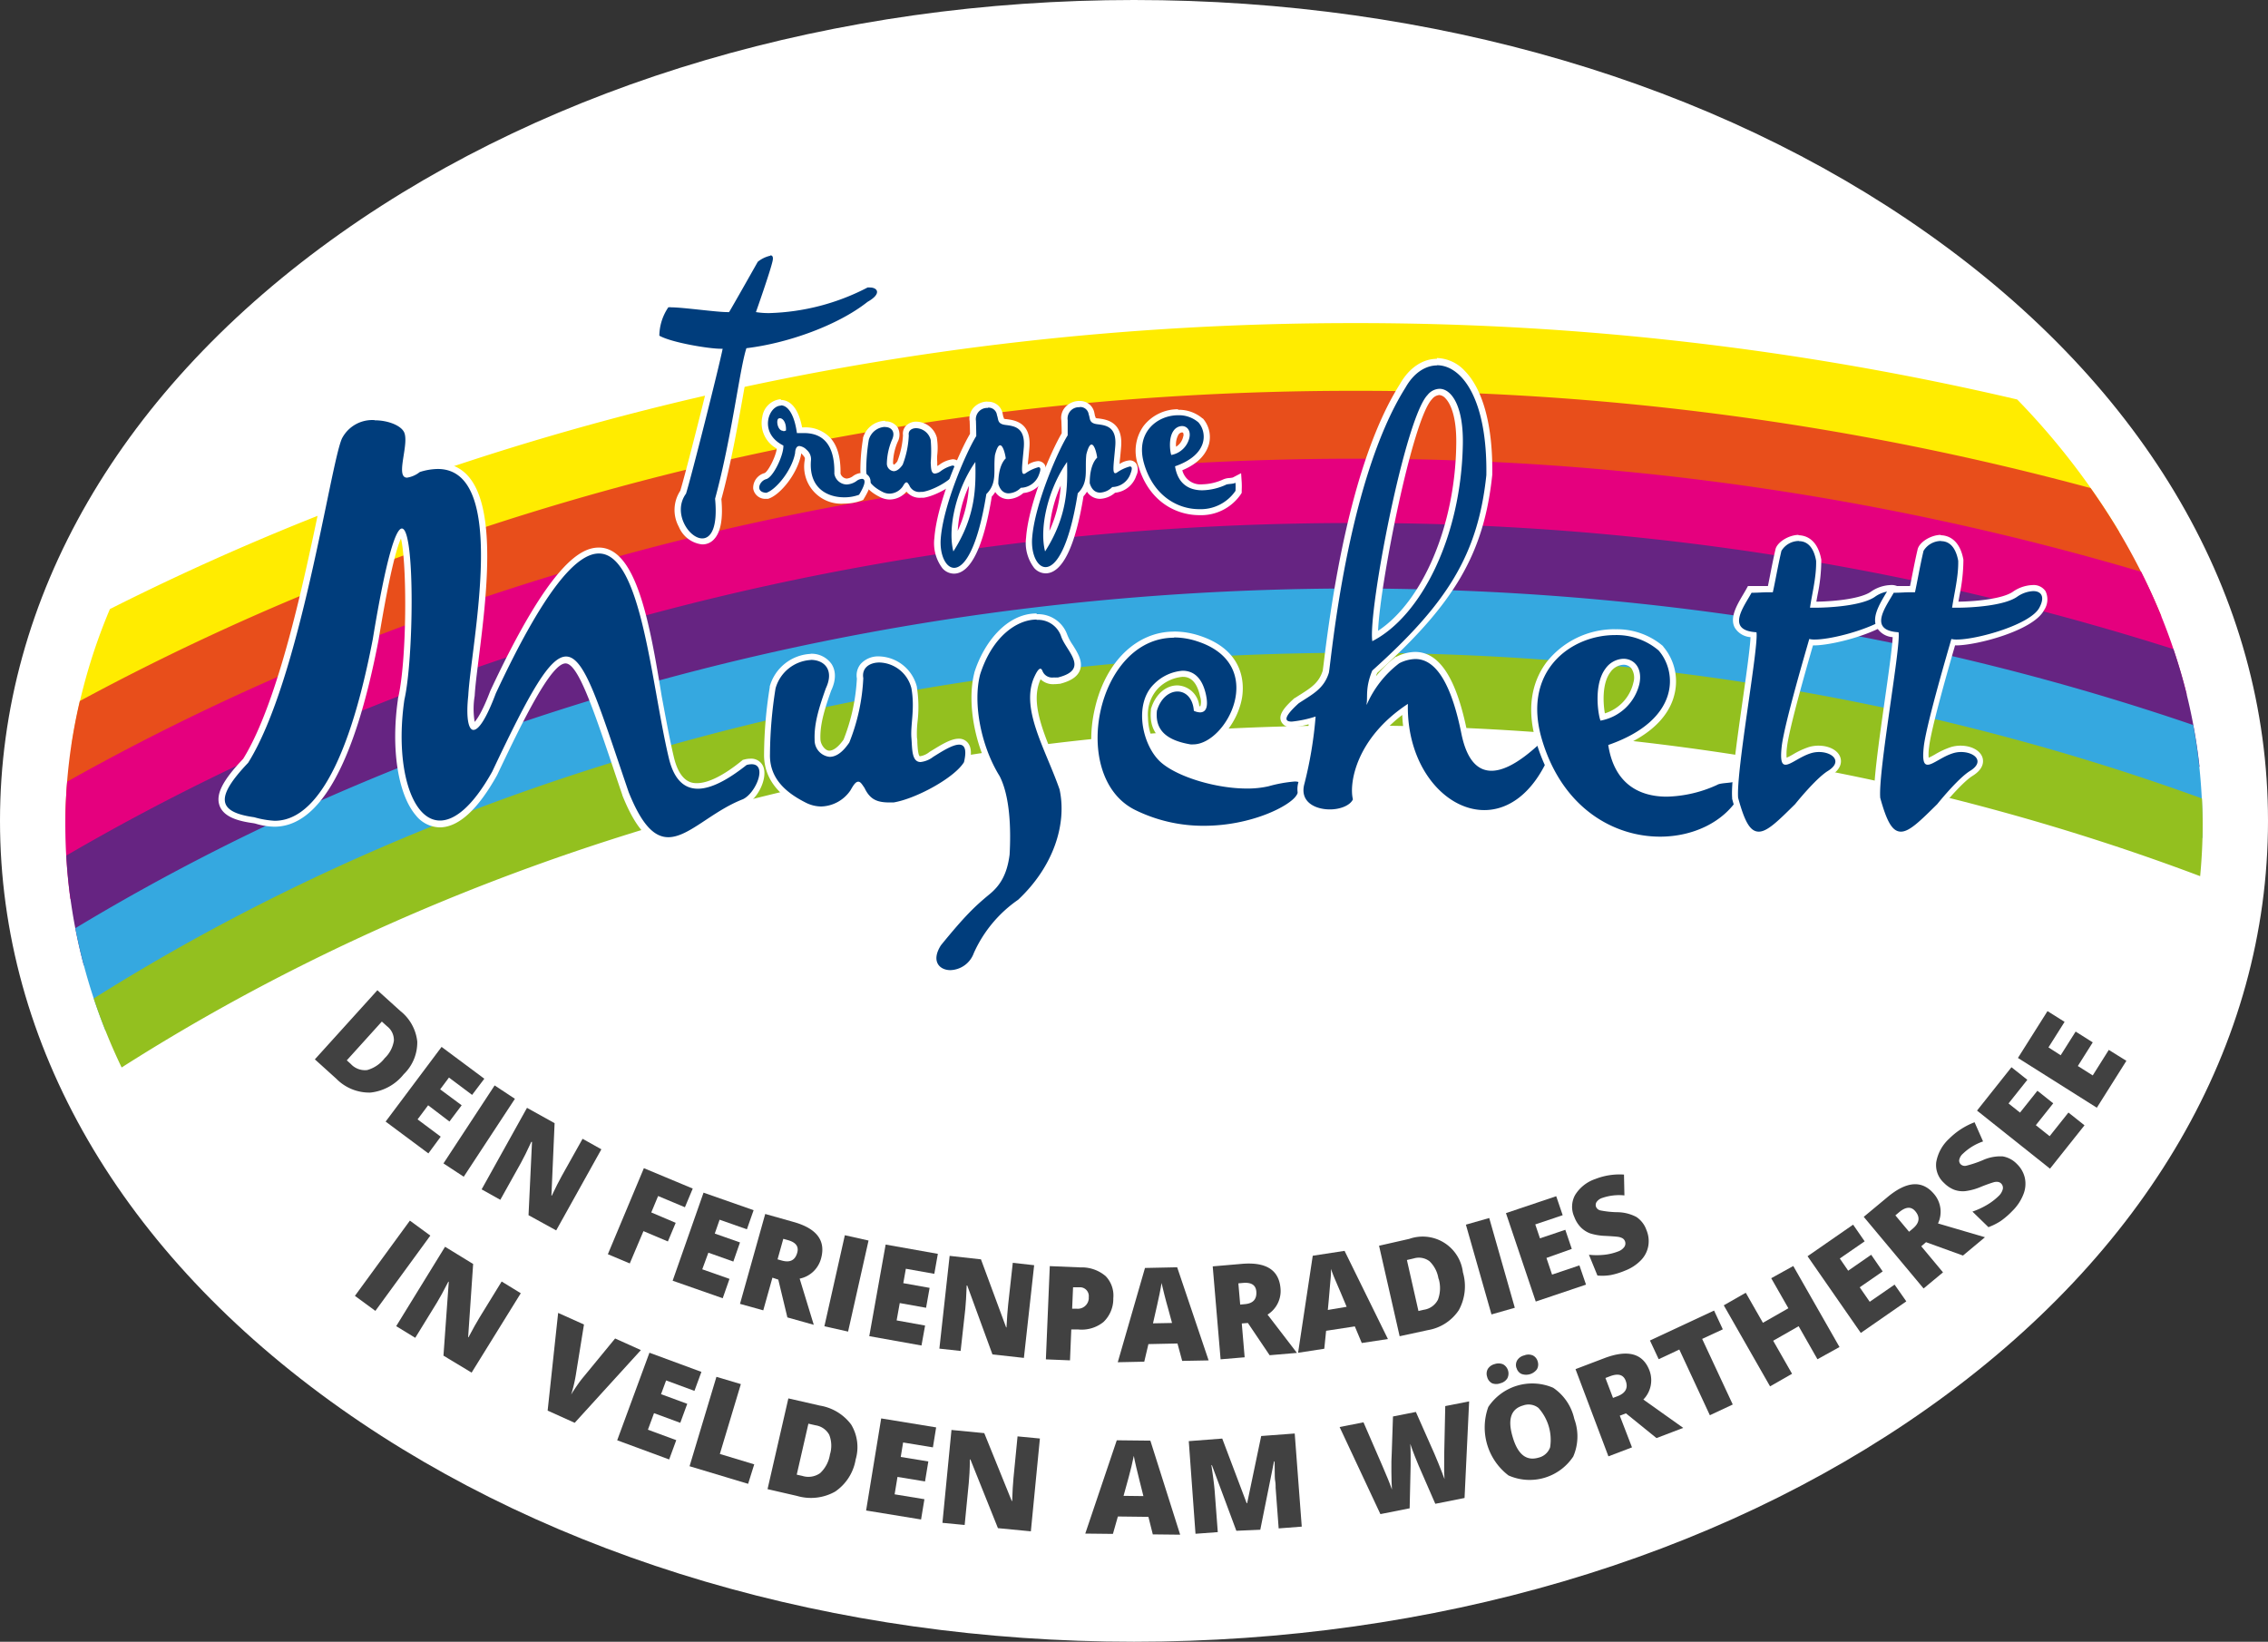 <svg xmlns="http://www.w3.org/2000/svg" viewBox="0 0 371.4 268.85"><rect x="0" y="0" width="371.4" height="268.85" fill="#333333" stroke="none"/><defs><style>.cls-1{fill:#fff;}.cls-2{fill:#ffec00;}.cls-3{fill:#e84e1b;}.cls-4{fill:#e5007e;}.cls-5{fill:#662482;}.cls-6{fill:#35a8e0;}.cls-7{fill:#93c01f;}.cls-8{fill:#003d7c;}.cls-9{fill:#414141;}</style></defs><g id="Ebene_2" data-name="Ebene 2"><g id="Ebene_1-2" data-name="Ebene 1"><g id="Ebene_2-2" data-name="Ebene 2"><g id="Ebene_2-2-2" data-name="Ebene 2-2"><path class="cls-1" d="M185.7,268.85c-48.94,0-95.08-13.57-129.92-38.2C19.81,205.22,0,171,0,134.42S19.81,63.63,55.78,38.2C90.62,13.57,136.76,0,185.7,0s95.08,13.57,129.92,38.2c36,25.43,55.78,59.6,55.78,96.22s-19.81,70.8-55.78,96.23C280.78,255.28,234.64,268.85,185.7,268.85Z"/><path class="cls-2" d="M18,99.74a92.51,92.51,0,0,0-6.3,22.35c61.2-34,133.77-52.38,209.91-52.38A452.77,452.77,0,0,1,347.08,87.16a118.59,118.59,0,0,0-16.75-21.74A473.56,473.56,0,0,0,221.57,52.91C148.48,52.91,78.47,69.24,18,99.74Z"/><path class="cls-3" d="M353.94,100.93a105.37,105.37,0,0,0-11.59-21A460,460,0,0,0,221.57,64C146.2,64,74.21,81.77,13.07,114.8a88.58,88.58,0,0,0-2.37,20.32v.4C69.85,101.1,142.77,80.78,221.57,80.78A437.92,437.92,0,0,1,353.94,100.93Z"/><path class="cls-4" d="M358.1,113.73a96.62,96.62,0,0,0-7.48-20.1,451.74,451.74,0,0,0-129-18.51C145.08,75.12,72.15,93.64,11,128c-.19,2.36-.3,4.74-.3,7.13a89,89,0,0,0,.83,12.09C70,112.55,142.74,92,221.53,92A431,431,0,0,1,358.1,113.73Z"/><path class="cls-5" d="M221.57,85.65c-76.89,0-150.08,19.11-210.71,54.46a89.22,89.22,0,0,0,2.87,18c57.33-34.83,129.51-55.62,207.84-55.62a419.72,419.72,0,0,1,138.62,23.09,90.33,90.33,0,0,0-4.28-19.28A439.88,439.88,0,0,0,221.57,85.65Z"/><path class="cls-6" d="M12.34,152a92.66,92.66,0,0,0,4.94,16.79c55.93-34.72,127-55.55,204.29-55.55,49.73,0,96.88,8.63,139.09,24V135a88.83,88.83,0,0,0-1.51-16.27c-42.82-14.65-89.47-22.36-137.62-22.36C144.89,96.46,72,116,12.34,152Z"/><path class="cls-7" d="M15.35,163.51a96,96,0,0,0,4.57,11.3c54.78-34.93,125.08-56,201.65-56,49.73,0,96.81,8.88,138.72,24.67.26-2.79.41-5.59.41-8.43,0-1.44-.05-2.87-.11-4.29-43-15.62-90.19-23.86-139-23.86C145.61,106.94,73.56,126.87,15.35,163.51Z"/><path class="cls-8" d="M109.4,137.62c-2.68,0-4.83-2.37-7-7.69-.56-1.65-1.08-3.2-1.58-4.66C97.24,114.52,95.05,108,92.66,108s-6,6.53-11.65,18.57c-3.05,5.47-6.16,8.34-9,8.34h0a4.66,4.66,0,0,1-3.54-1.79c-2.85-3.28-3.94-10.57-2.78-18.56,1.54-6.58,1.59-25.94.1-27.51-.44.36-1.8,2.76-4.25,17.65-3.85,20-9.43,30.18-16.57,30.18a10.29,10.29,0,0,1-2.75-.43,5.24,5.24,0,0,0-.66-.15c-3-.42-4.64-1.24-5.11-2.58-.56-1.62.58-3.75,3.81-7.14,5.9-9.47,10-29,12.69-42,1.18-5.62,2-9.68,2.64-11,1-2.07,3.07-3.26,5.8-3.26,2.17,0,4.26.81,5.08,2,.66.95.39,2.7.12,4.39-.17,1.1-.41,2.62-.1,3,0,0,.05.06.17.06a3.88,3.88,0,0,0,1.81-.84l.06,0,.07,0a10.24,10.24,0,0,1,3.08-.52,5.89,5.89,0,0,1,4.6,2c4.6,5.22,2.8,19.61,1.6,29.14-.33,2.64-.62,4.93-.7,6.5-.34,3.1-.06,4.64.29,5h0c.2,0,1.27-.44,3.23-5.6,7.41-15.85,12.91-23.22,17.34-23.22,5.71,0,7.88,12.11,10,23.83.65,3.66,1.27,7.13,2,10.07.74,3.1,2.13,4.61,4.25,4.61,2,0,4.46-1.24,7.65-3.78l.08-.07.11,0a4.07,4.07,0,0,1,.93-.13,1.62,1.62,0,0,1,1.72,1.3c.38,1.69-1.18,4.56-2.93,5.39a31.6,31.6,0,0,0-6,3.37c-2.35,1.55-4.37,2.89-6.39,2.89Z"/><path class="cls-1" d="M61.39,68.83c2,0,4,.74,4.67,1.75,1.2,1.71-1.48,7.64.6,7.64a4.41,4.41,0,0,0,2.08-.92,10,10,0,0,1,2.94-.5c11.73,0,5.46,28.61,5,37.13-.38,3.49,0,5.6.85,5.6s2.09-1.8,3.67-6c7.85-16.81,13.14-22.89,16.87-22.89,7,0,8.56,21.41,11.46,33.52.89,3.73,2.69,5,4.74,5,2.71,0,5.87-2.22,8-3.89a3.31,3.31,0,0,1,.81-.12c2.64,0,.71,4.72-1.42,5.73-5.15,2-8.86,6.22-12.22,6.22-2.21,0-4.27-1.84-6.49-7.38-4.87-14.26-7.15-22.21-10.25-22.21-2.69,0-6,5.94-12.1,18.86-3.18,5.68-6.13,8-8.55,8-4.71,0-7.4-8.92-5.83-19.78C67.74,108,68,86.55,65.81,86.55c-1,0-2.57,4.77-4.76,18.1-5,26-11.87,29.76-16.08,29.76a15,15,0,0,1-3.34-.58c-6.13-.85-6.35-3.29-1-8.91C49.21,111.24,54.09,76,56,71.8a5.58,5.58,0,0,1,5.35-3m0-1c-2.93,0-5.21,1.29-6.25,3.55-.64,1.38-1.45,5.25-2.68,11.12-2.53,12.12-6.76,32.38-12.6,41.8-3.35,3.52-4.51,5.8-3.88,7.62.69,2,3.31,2.6,5.52,2.91a3.9,3.9,0,0,1,.59.14,11.26,11.26,0,0,0,2.88.44c7.42,0,13.16-10.28,17.06-30.57,1.83-11.15,3-15.17,3.67-16.63,1,4.05,1,20-.49,26.22v.09c-1.18,8.13,0,15.57,2.9,19a5.16,5.16,0,0,0,3.92,2c3.08,0,6.25-2.88,9.42-8.57l0,0v0c4.38-9.25,8.85-18.28,11.2-18.28,2,0,4.42,7.09,7.73,16.9q.73,2.19,1.57,4.64v.05c2.22,5.53,4.51,8,7.42,8,2.17,0,4.25-1.38,6.67-3a31.24,31.24,0,0,1,5.91-3.3l0,0h0c2-.93,3.63-4,3.2-6a2.12,2.12,0,0,0-2.21-1.69,4.22,4.22,0,0,0-1.06.15l-.21.05-.16.14c-3,2.44-5.52,3.67-7.34,3.67-.68,0-2.75,0-3.77-4.22-.7-2.94-1.32-6.39-2-10C106.4,102,104.2,89.67,98.07,89.67c-2.92,0-7.95,2.43-17.78,23.47v0l0,0c-1.27,3.34-2.14,4.61-2.56,5.08a13,13,0,0,1,0-4.25V114c.08-1.55.37-3.82.7-6.46,1.2-9.62,3-24.14-1.73-29.53a6.32,6.32,0,0,0-5-2.19,10.91,10.91,0,0,0-3.23.54l-.14,0-.12.08a5.62,5.62,0,0,1-1.34.72,12.51,12.51,0,0,1,.24-2.43c.29-1.87.57-3.64-.22-4.75-.91-1.3-3.12-2.17-5.48-2.17Z"/><path class="cls-8" d="M134.48,132.54a6,6,0,0,1-2.77-.69c-2.68-1.35-6.24-3.7-6.13-8.44a70.68,70.68,0,0,1,.92-10.79,6.85,6.85,0,0,1,6.26-5.06,3.47,3.47,0,0,1,3.05,1.46c.45.71.79,2-.12,3.9-1.16,3.27-1.88,5.81-1.79,8.2,0,1.11.8,2.32,1.95,2.32.88,0,1.87-.74,2.79-2.08a32,32,0,0,0,2.23-10.27,2.48,2.48,0,0,1,.51-2A3.38,3.38,0,0,1,144,108a6.07,6.07,0,0,1,5.72,4.59,19.68,19.68,0,0,1,.1,5.54,16.71,16.71,0,0,0-.08,2.7c0,.24,0,.5.05.76.09,1.59.21,2.71.95,2.71a3.55,3.55,0,0,0,1.79-.77l.53-.33c1.28-.79,2.86-1.77,4-1.77a1.35,1.35,0,0,1,1.14.51c.45.56.49,1.51.14,3V125l0,.06c-1.71,2.81-8.25,6.29-11.9,6.84l-.7,0c-2.09,0-3.51-.44-4.59-2.68L141,129a2,2,0,0,0-.43-.54,3.33,3.33,0,0,0-.83,1.14A6.51,6.51,0,0,1,134.48,132.54Z"/><path class="cls-1" d="M132.76,108.06c2.24,0,3.89,1.66,2.48,4.65-1.29,3.6-1.93,6-1.84,8.43a2.74,2.74,0,0,0,2.45,2.8c1,0,2.08-.64,3.23-2.35a32.34,32.34,0,0,0,2.29-10.53c-.29-1.66,1-2.57,2.64-2.57a5.56,5.56,0,0,1,5.24,4.22c.6,3.39-.18,6,0,8.15.14,1.65,0,3.93,1.5,3.93a4.12,4.12,0,0,0,2.07-.85c1.25-.77,3.11-2,4.24-2,.86,0,1.31.71.8,2.87-1.56,2.57-7.88,6-11.54,6.6l-.63,0c-2.07,0-3.22-.48-4.13-2.4-.36-.5-.62-1-1-1s-.7.36-1.28,1.4a6,6,0,0,1-4.79,2.66,5.67,5.67,0,0,1-2.54-.63c-2.93-1.48-6-3.77-5.86-8a70.48,70.48,0,0,1,.91-10.71,6.37,6.37,0,0,1,5.77-4.65m0-1h0a7.33,7.33,0,0,0-6.72,5.33l0,.07v.08a71.44,71.44,0,0,0-.93,10.86c-.12,5.6,4.79,8.08,6.41,8.9a6.57,6.57,0,0,0,3,.74,7,7,0,0,0,5.6-3.08l0-.05,0,0c.15-.28.28-.47.37-.61l0,0,.15.22c1.17,2.39,2.85,2.89,5,2.89l.66,0h.12c3.82-.57,10.45-4.1,12.24-7.07l.08-.13,0-.16c.39-1.63.31-2.71-.24-3.4a1.85,1.85,0,0,0-1.53-.7c-1.27,0-2.85,1-4.25,1.85l-.51.31a3.22,3.22,0,0,1-1.55.71h-.06c-.28-.2-.36-1.63-.39-2.24,0-.26,0-.53-.06-.77a17.22,17.22,0,0,1,.09-2.62,20.32,20.32,0,0,0-.1-5.63v-.09a6.57,6.57,0,0,0-6.2-5,3.86,3.86,0,0,0-3,1.23,2.94,2.94,0,0,0-.63,2.4,31.6,31.6,0,0,1-2.18,10c-.8,1.15-1.65,1.81-2.34,1.81s-1.41-1-1.45-1.84c-.09-2.31.58-4.69,1.76-8,1-2.12.59-3.52.07-4.34a4,4,0,0,0-3.47-1.69Z"/><path class="cls-8" d="M155.65,159.42a2.76,2.76,0,0,1-2.51-1.3c-.29-.55-.62-1.73.54-3.55,3.84-4.72,5.54-6.39,7.92-8.36,1.91-1.52,2.85-3.33,3.24-6.27.19-3.18.23-9.08-1.59-12.59-3.1-5-4.46-12.13-3.22-17,2-6.49,6.34-9.38,9.72-9.38a4.5,4.5,0,0,1,4.48,3,8.68,8.68,0,0,0,1,1.86c.77,1.23,1.57,2.5,1.1,3.69-.35.86-1.3,1.47-2.92,1.88a6.12,6.12,0,0,1-.86.07,2.18,2.18,0,0,1-2.23-1.26,6.43,6.43,0,0,0-.6,1.21c-1.41,3.71.46,8.22,2.43,13,.64,1.54,1.29,3.12,1.85,4.71,1.36,6.23-1.3,13.34-6.91,18.6a21.08,21.08,0,0,0-7.15,8.57A4.66,4.66,0,0,1,155.65,159.42Z"/><path class="cls-1" d="M169.75,101.51a4,4,0,0,1,4,2.65c.74,2.38,4.83,5.44-.49,6.78a6.56,6.56,0,0,1-.73,0,1.7,1.7,0,0,1-1.83-1.09c-.1-.24-.21-.34-.33-.34-.35,0-.77.81-1.14,1.68-2,5.16,2,11.54,4.28,18.08,1.24,5.69-1,12.65-6.78,18.07a21.1,21.1,0,0,0-7.26,8.73,4.22,4.22,0,0,1-3.83,2.8c-1.83,0-3.21-1.49-1.55-4.08,3.86-4.74,5.5-6.32,7.82-8.24,1.84-1.47,3-3.3,3.42-6.6.24-4.15.07-9.57-1.65-12.88-3-4.83-4.4-11.85-3.18-16.61,2-6.27,6.06-9,9.24-9m0-1h0c-4.94,0-8.68,4.87-10.19,9.7v.05c-1.26,4.94.11,12.23,3.28,17.35,1.74,3.39,1.7,9.14,1.52,12.3-.38,2.77-1.26,4.49-3,5.9a51.73,51.73,0,0,0-8,8.4l0,0,0,.05c-1.3,2-.91,3.42-.55,4.06a3.22,3.22,0,0,0,2.94,1.56,5.2,5.2,0,0,0,4.76-3.43,20,20,0,0,1,6.94-8.3l0,0,0,0c5.73-5.39,8.44-12.68,7.07-19l0-.06,0,0c-.56-1.61-1.22-3.2-1.86-4.74-1.93-4.68-3.76-9.11-2.42-12.65a3.31,3.31,0,0,1,.18-.41,2.91,2.91,0,0,0,2.18.8,6.92,6.92,0,0,0,.86-.06h.12c1.79-.45,2.85-1.17,3.26-2.18.57-1.43-.34-2.87-1.14-4.15a8.33,8.33,0,0,1-.92-1.71,5.07,5.07,0,0,0-5-3.36Z"/><path class="cls-8" d="M197.21,135.69A25.49,25.49,0,0,1,185.67,133c-6.09-3.05-7.31-10.78-5.82-17.1,1.31-5.56,5.36-12,12.44-12a12.71,12.71,0,0,1,3.91.65c7,2.27,7,7.45,6.64,9.56-.68,4.34-4.24,8.3-7.45,8.3a2.92,2.92,0,0,1-.51,0c-4.32-.72-6.25-2.69-5.92-6,.63-2.23,2.14-3.61,3.86-3.61,1.39,0,2.87,1,3.15,3.32a1.87,1.87,0,0,0,.56.1A.52.52,0,0,0,197,116c.12-.14.36-.63.06-2-.51-2.38-1.64-3.59-3.36-3.59a6.91,6.91,0,0,0-4.33,2,6.72,6.72,0,0,0-1.81,5.16,10,10,0,0,0,3,7c2.65,2.26,8.81,4.1,13.72,4.1a14.65,14.65,0,0,0,3.42-.36,21.59,21.59,0,0,1,4.41-.79c.26,0,1,0,1.36.57s0,1.38-.64,2.44C211.49,132.6,204.79,135.69,197.21,135.69Z"/><path class="cls-1" d="M192.29,104.39a12.14,12.14,0,0,1,3.76.63c11.72,3.8,4.84,16.88-.66,16.88a3.15,3.15,0,0,1-.44,0c-4.76-.8-5.74-3-5.5-5.5.62-2.1,2.05-3.16,3.37-3.16s2.53,1.06,2.68,3.16a2.61,2.61,0,0,0,1,.26c.73,0,1.48-.49,1-2.82-.63-3-2.16-4-3.84-4A7.35,7.35,0,0,0,189,112c-3.46,3.32-1.93,10.25,1.19,12.91,2.75,2.35,8.95,4.22,14,4.22a15.64,15.64,0,0,0,3.54-.37,22.33,22.33,0,0,1,4.29-.78c1.3,0,1.24.68.29,2.25-1.06,1.76-7.42,5-15.14,5a25.17,25.17,0,0,1-11.32-2.61c-10.88-5.44-6.3-28.19,6.4-28.19m0-1c-6.07,0-11.14,4.87-12.92,12.42-2.14,9,1.51,15.38,6.07,17.67a26.07,26.07,0,0,0,11.77,2.71c7.75,0,14.65-3.23,16-5.46.6-1,1.15-2,.65-2.94a1.89,1.89,0,0,0-1.8-.83,22.37,22.37,0,0,0-4.52.8,14.24,14.24,0,0,1-3.31.35c-4.81,0-10.82-1.79-13.39-4a9.63,9.63,0,0,1-2.81-6.64,6.25,6.25,0,0,1,1.66-4.79,6.41,6.41,0,0,1,4-1.88c.54,0,2.19,0,2.87,3.2a2.71,2.71,0,0,1,.05,1.61h-.18a3.73,3.73,0,0,0-3.59-3.41c-1.94,0-3.64,1.53-4.33,3.88l0,.09v.1c-.36,3.65,1.71,5.81,6.33,6.57a4.28,4.28,0,0,0,.6.05c3.44,0,7.23-4.16,8-8.72.35-2.24.38-7.72-7-10.12a13.43,13.43,0,0,0-4.07-.67Z"/><path class="cls-8" d="M243.07,133.16a11.26,11.26,0,0,1-7.95-3.65A19.47,19.47,0,0,1,230,116.22c-7.42,5.27-8.65,12-8,14.57l0,.16-.06.15c-.58,1.35-2.54,2-4.23,2a5.19,5.19,0,0,1-4.16-1.68,3.5,3.5,0,0,1-.49-3.16,53.89,53.89,0,0,0,1.6-9c0-.4.08-.78.13-1.16a14.82,14.82,0,0,1-3.33.65c-.7,0-1.14-.22-1.3-.64-.27-.7.34-1.64,2.1-3.23l1-.63c1.78-1.13,3.19-2,3.84-4.18,0-.15.11-.81.22-1.73,2.56-20.93,6.72-36.11,12.39-45.1,1.37-2.44,3.42-3.85,5.61-3.85a5.92,5.92,0,0,1,4.22,1.94c2.93,3,4.48,8.85,4.37,16.56-1.34,12.74-6.07,20.88-18.76,32.25a9.44,9.44,0,0,0-.74,3.05,19.25,19.25,0,0,1,4.4-4.92l0,0,0,0a6.42,6.42,0,0,1,2.86-.75c3.69,0,6.32,4.1,8,12.56.76,3.81,2.26,5.74,4.45,5.74h0c2.71,0,5.9-2.82,7.27-4,.7-.62.84-.75,1.1-.75h.23l.16.18.15.17v.13c.1.29.42,1.22.91,2.5l.07.2-.08.19c-2.56,5.72-6.45,8.87-11,8.87Zm-7.34-69a2.11,2.11,0,0,0-1.57.85c-3.46,3.55-9.17,32.48-9,39.17,7.84-4.54,13.64-17.57,13.89-31.44.07-3.71-.63-6.59-1.92-7.9A2,2,0,0,0,235.73,64.19Z"/><path class="cls-1" d="M235.31,59.81c4,0,8.27,5.38,8.09,18-1.37,13.1-6.5,21.07-18.68,32-1.15,2.79-.74,4.21-.92,5.4a.74.74,0,0,0,0,.22,17.11,17.11,0,0,1,5.33-6.81,6.09,6.09,0,0,1,2.64-.7c2.58,0,5.55,2.35,7.53,12.16.93,4.65,2.85,6.14,4.94,6.14,3.74,0,8.05-4.77,8.37-4.77,0,0,0,0,0,0s.34,1,.95,2.63c-2.69,6-6.63,8.58-10.49,8.58-6.49,0-12.75-7.21-12.52-17.39-8.55,5.62-9.65,13.07-9,15.63-.45,1-2.08,1.65-3.77,1.65-2.43,0-5-1.25-4.17-4.21a65.72,65.72,0,0,0,1.83-11,18.88,18.88,0,0,1-3.91.83c-1.16,0-1.46-.65,1.14-3,2.2-1.46,4.12-2.33,4.94-5,.37-1.78,2.9-31.38,12.55-46.7,1.32-2.35,3.23-3.63,5.19-3.63M224.72,105c8-4.09,14.56-17.1,14.83-32.24.12-6.31-1.88-9.09-3.82-9.09a2.59,2.59,0,0,0-1.95,1c-3.75,3.84-9.77,35.5-9.06,40.3m10.59-46.21c-2.37,0-4.58,1.51-6.06,4.13-5.68,9-9.87,24.27-12.43,45.27-.1.81-.18,1.47-.22,1.69-.61,1.94-1.87,2.75-3.61,3.86-.3.19-.61.38-.92.59l-.06,0,0,0c-2,1.78-2.6,2.84-2.24,3.78a1.68,1.68,0,0,0,1.77,1,12.68,12.68,0,0,0,2.75-.47c0,.14,0,.28-.05.43a53.5,53.5,0,0,1-1.58,8.94,4,4,0,0,0,.57,3.6,5.71,5.71,0,0,0,4.56,1.87c1.72,0,4-.59,4.69-2.25l.13-.31-.08-.32c-.36-1.52-.1-8,7.1-13.49a19.73,19.73,0,0,0,5.18,12.68,11.75,11.75,0,0,0,8.31,3.8c2.73,0,7.84-1.19,11.41-9.17l.17-.38-.15-.38c-.44-1.14-.74-2-.87-2.38l0-.22-.31-.36-.29-.34h-.47c-.45,0-.68.21-1.43.87-1.33,1.17-4.42,3.9-6.94,3.9-1.92,0-3.25-1.8-4-5.34-1.76-8.72-4.54-13-8.51-13h0a7,7,0,0,0-3.08.8l-.1,0-.08.07a20.33,20.33,0,0,0-3.12,3.08c0-.17.12-.34.19-.52,12.73-11.43,17.49-19.64,18.83-32.45v-.09c.11-7.84-1.49-13.85-4.51-16.92a6.46,6.46,0,0,0-4.58-2.1Zm-9.64,44.49c.33-7.76,5.63-34.61,8.83-37.88l0,0,0,0a1.7,1.7,0,0,1,1.19-.68,1.52,1.52,0,0,1,1,.53c.57.57,1.87,2.46,1.78,7.54C238.31,86,233,98.46,225.67,103.3Z"/><path class="cls-8" d="M271.85,137.52c-7.25,0-16.27-4.27-19.82-16.24-1.82-6.15-.13-10.22,1.61-12.55a13.66,13.66,0,0,1,10.82-5.22,11.09,11.09,0,0,1,7.48,2.65,8.3,8.3,0,0,1,1.75,7.54c-.69,2.59-2.95,6.17-9.76,8.64,1.16,6.29,5.53,7.63,9,7.63a20.45,20.45,0,0,0,8-1.87,4.39,4.39,0,0,1,1.7-.37,5.71,5.71,0,0,0,1.76-.35l.68-.36.05.77a19.9,19.9,0,0,1,0,2.45l0,.57-.07.11c-2.49,4.07-7.56,6.6-13.23,6.6Zm-6-29.19a3.26,3.26,0,0,0-2.54,1.41c-1.75,2.32-1.18,6.54-.87,7.69a7.48,7.48,0,0,0,5.53-5.59,3.25,3.25,0,0,0-.43-2.73A2.14,2.14,0,0,0,265.85,108.33Z"/><path class="cls-1" d="M264.46,104a10.61,10.61,0,0,1,7.15,2.52c3.08,3.52,3.52,11.4-8.25,15.48,1,6.46,5.18,8.46,9.59,8.46a20.87,20.87,0,0,0,8.23-1.92c.64-.41,2.52-.23,3.48-.73a24.24,24.24,0,0,1,0,2.84c-2.47,4-7.43,6.36-12.81,6.36-7.6,0-16-4.68-19.34-15.88S257.2,104,264.46,104m-2.32,14h0a8,8,0,0,0,6.32-6c.56-2.65-.9-4.12-2.61-4.12a3.75,3.75,0,0,0-2.94,1.61c-2.19,2.9-1,8.55-.77,8.55m2.32-15h0a14.19,14.19,0,0,0-11.22,5.42c-1.81,2.42-3.57,6.64-1.69,13,3.63,12.24,12.87,16.6,20.3,16.6,5.84,0,11.07-2.62,13.66-6.84l.14-.22v-.69a21.1,21.1,0,0,0,0-2.52l-.11-1.53-1.36.71a5,5,0,0,1-1.57.3,4.93,4.93,0,0,0-1.91.44,19.82,19.82,0,0,1-7.76,1.8c-4.64,0-7.48-2.29-8.45-6.81,6.7-2.54,9-6.18,9.67-8.83a8.78,8.78,0,0,0-1.81-8l0-.05,0,0a11.61,11.61,0,0,0-7.82-2.77Zm-1.65,13.78c-.27-1.49-.52-4.87.9-6.74a2.77,2.77,0,0,1,2.14-1.22,1.64,1.64,0,0,1,1.3.59,2.76,2.76,0,0,1,.33,2.32,6.89,6.89,0,0,1-4.67,5.05Z"/><path class="cls-8" d="M288.05,136.7c-1.87,0-2.9-2.36-3.87-5.91-.21-2.49.75-9.24,1.68-15.78.66-4.67,1.34-9.48,1.32-11a3.09,3.09,0,0,1-2.65-1.35c-.74-1.4.38-3.29,1.37-5l.51-.87.14-.26h.29c.64,0,1.09,0,1.5,0s.73,0,1.18,0h.4c.13-.6.27-1.3.42-2.07.25-1.29.54-2.76.9-4.3.16-.87,1.82-2,3.36-2,1,0,2.72.47,3.3,3.62a27,27,0,0,1-.61,5.59c-.1.58-.2,1.15-.29,1.7h.11c2.67,0,7.71-.36,9.66-1.69a5.43,5.43,0,0,1,3-1,1.88,1.88,0,0,1,1.71.81,2.68,2.68,0,0,1-.27,2.63c-1.62,3.11-10.74,5.49-14,5.49a4.05,4.05,0,0,1-.52,0c-.06.19-.12.42-.2.7-1,3.32-3.86,13.4-4.18,16.44-.21,1.88,0,2.29.08,2.37h0a4.42,4.42,0,0,0,1.53-.66,13.07,13.07,0,0,1,2.6-1.21,5,5,0,0,1,1.39-.19c1.56,0,2.84.68,3.11,1.65.14.48.14,1.43-1.41,2.38-1.89,1.16-5.21,5.28-5.24,5.32l-.26.25c-2.7,2.68-4.48,4.44-6.07,4.44Z"/><path class="cls-1" d="M294.6,88.62c1.18,0,2.36.76,2.8,3.21.07,2.62-.67,5.37-1,7.69h.68c2.65,0,7.82-.33,9.94-1.78a5,5,0,0,1,2.67-.94c1.24,0,2,.84,1,2.71-1.44,2.76-10.14,5.22-13.53,5.22a3.5,3.5,0,0,1-.88-.09c-.25.92-4.13,14-4.52,17.65-.24,2.23,0,2.94.64,2.94.87,0,2.42-1.38,4.24-1.91a4.53,4.53,0,0,1,1.25-.17c2.19,0,3.94,1.56,1.44,3.1-2,1.23-5.37,5.44-5.37,5.44-2.72,2.68-4.52,4.5-5.94,4.5s-2.31-1.59-3.39-5.54c-.35-4.4,3.43-25,3-27.11-5.07-.31-2.08-4.15-.8-6.47,1.22,0,1.74-.08,2.68-.08.24,0,.5,0,.8,0,.37-1.59.78-4.08,1.41-6.78a3.35,3.35,0,0,1,2.87-1.62m0-1c-1.69,0-3.64,1.23-3.86,2.44-.35,1.52-.64,3-.89,4.29-.12.6-.23,1.16-.33,1.65-.46,0-.82,0-1.2,0s-.85,0-1.48,0h-.59l-.28.51c-.15.27-.32.56-.5.86-1,1.69-2.26,3.8-1.38,5.44a3.27,3.27,0,0,0,2.58,1.56c-.08,1.85-.75,6.57-1.31,10.49-.93,6.56-1.89,13.35-1.7,15.8v.09l0,.09c1,3.77,2.17,6.28,4.36,6.28,1.79,0,3.54-1.72,6.43-4.58l.21-.21,0,0,0-.05c.91-1.13,3.61-4.28,5.11-5.2,1.83-1.13,1.81-2.33,1.63-2.94-.33-1.19-1.81-2-3.59-2a5.59,5.59,0,0,0-1.53.21,12.8,12.8,0,0,0-2.7,1.25c-.31.17-.69.39-1,.51a8.58,8.58,0,0,1,.06-1.73c.33-3,3.22-13.06,4.17-16.37l.09-.29h.15c3.41,0,12.68-2.43,14.41-5.76a3.11,3.11,0,0,0,.26-3.12,2.36,2.36,0,0,0-2.14-1,6,6,0,0,0-3.23,1.11c-1.55,1.06-5.5,1.56-8.9,1.61.06-.36.13-.73.2-1.12a28.19,28.19,0,0,0,.61-5.61v-.15c-.66-3.64-2.87-4-3.79-4v0Z"/><path class="cls-8" d="M311.32,136.7c-1.88,0-2.91-2.36-3.88-5.91-.21-2.49.75-9.25,1.68-15.78.66-4.67,1.34-9.49,1.32-11a3.1,3.1,0,0,1-2.65-1.35c-.74-1.4.38-3.29,1.37-5,.18-.31.36-.6.51-.87l.14-.26h.3c.64,0,1.08,0,1.49,0s.73,0,1.18,0h.41c.13-.59.26-1.29.41-2.06.26-1.29.54-2.76.9-4.31.16-.87,1.82-2,3.37-2,1,0,2.72.47,3.29,3.62a27.67,27.67,0,0,1-.6,5.59c-.11.58-.21,1.15-.29,1.7h.11c2.66,0,7.7-.36,9.65-1.69a5.43,5.43,0,0,1,3-1,1.86,1.86,0,0,1,1.71.81,2.63,2.63,0,0,1-.27,2.63c-1.62,3.11-10.74,5.49-14,5.49a4.22,4.22,0,0,1-.53,0c-.05.19-.12.42-.2.7-1,3.32-3.85,13.4-4.18,16.44-.21,1.88,0,2.29.08,2.37h0a4.34,4.34,0,0,0,1.53-.66,13.07,13.07,0,0,1,2.6-1.21,5,5,0,0,1,1.39-.19c1.56,0,2.84.68,3.11,1.65.14.48.14,1.43-1.41,2.38-1.89,1.16-5.21,5.28-5.24,5.32l-.25.25c-2.7,2.68-4.49,4.44-6.07,4.44Z"/><path class="cls-1" d="M317.87,88.62c1.17,0,2.35.76,2.8,3.21.06,2.62-.67,5.37-1,7.69h.68c2.65,0,7.83-.33,9.95-1.78a5,5,0,0,1,2.66-.94c1.24,0,2,.84,1,2.71-1.44,2.76-10.14,5.22-13.52,5.22a3.53,3.53,0,0,1-.89-.09c-.25.92-4.13,14-4.52,17.65-.24,2.23,0,2.94.64,2.94.87,0,2.42-1.38,4.25-1.91a4.41,4.41,0,0,1,1.24-.17c2.19,0,3.95,1.56,1.44,3.1-2,1.23-5.37,5.44-5.37,5.44-2.72,2.68-4.52,4.5-5.93,4.5s-2.31-1.59-3.4-5.54c-.35-4.4,3.44-25,3-27.11-5.07-.31-2.08-4.15-.79-6.47,1.22,0,1.73-.08,2.67-.08.24,0,.5,0,.81,0,.36-1.59.77-4.08,1.4-6.78a3.36,3.36,0,0,1,2.88-1.62m0-1c-1.7,0-3.64,1.23-3.86,2.44-.36,1.52-.64,3-.9,4.29-.12.6-.22,1.16-.33,1.65-.45,0-.82,0-1.2,0s-.85,0-1.47,0h-.59l-.29.51c-.15.27-.32.56-.5.86-1,1.69-2.25,3.8-1.38,5.44a3.3,3.3,0,0,0,2.59,1.56c-.09,1.85-.76,6.57-1.32,10.49-.93,6.56-1.89,13.35-1.7,15.8v.09l0,.09c1,3.77,2.17,6.28,4.36,6.28,1.79,0,3.53-1.72,6.42-4.58l.21-.21,0,0,0-.05c.91-1.13,3.61-4.28,5.12-5.2,1.82-1.13,1.8-2.33,1.63-2.94-.34-1.19-1.82-2-3.6-2a5.52,5.52,0,0,0-1.52.21,13.13,13.13,0,0,0-2.71,1.25c-.31.17-.69.39-1,.51a8.11,8.11,0,0,1,.07-1.73c.32-3,3.21-13.06,4.17-16.37l.08-.29h.16c3.4,0,12.68-2.43,14.41-5.76a3.13,3.13,0,0,0,.25-3.12,2.36,2.36,0,0,0-2.14-1,6,6,0,0,0-3.23,1.11c-1.55,1.06-5.5,1.56-8.9,1.61.07-.36.13-.73.2-1.12a28.94,28.94,0,0,0,.62-5.61v-.07l0-.08c-.66-3.64-2.87-4-3.78-4v0Z"/><path class="cls-8" d="M145.72,81.36a3,3,0,0,1-1.38-.35c-.75-.37-3-1.51-3-4.09a33.45,33.45,0,0,1,.42-5,3.42,3.42,0,0,1,3.13-2.53,1.83,1.83,0,0,1,1.62.79,2.07,2.07,0,0,1,0,2,9.72,9.72,0,0,0-.79,3.61c0,.38.26.79.61.79s.68-.29,1-.8a14.26,14.26,0,0,0,1-4.54,1.36,1.36,0,0,1,.3-1.12,1.78,1.78,0,0,1,1.4-.58,3,3,0,0,1,2.87,2.29,9.47,9.47,0,0,1,.06,2.63,6.93,6.93,0,0,0,0,1.18l0,.35a2.59,2.59,0,0,0,.17,1,1.69,1.69,0,0,0,.66-.31l.25-.15a4.45,4.45,0,0,1,2-.86.93.93,0,0,1,.74.34,1.87,1.87,0,0,1,.11,1.59l0,.08,0,.06c-.82,1.36-3.86,3-5.61,3.25h-.36a2.25,2.25,0,0,1-2.34-1.38l0,0a1.83,1.83,0,0,0-.13.22A3.27,3.27,0,0,1,145.72,81.36Z"/><path class="cls-1" d="M144.94,69.93c1,0,1.77.75,1.12,2.12a10.43,10.43,0,0,0-.83,3.84,1.24,1.24,0,0,0,1.11,1.27c.44,0,.95-.29,1.48-1.06a15,15,0,0,0,1-4.81c-.13-.75.46-1.17,1.2-1.17a2.53,2.53,0,0,1,2.39,1.93,22.71,22.71,0,0,1,0,3.71c.06.75,0,1.79.69,1.79a1.85,1.85,0,0,0,.94-.39,5.37,5.37,0,0,1,1.93-.92c.39,0,.6.33.37,1.31-.71,1.18-3.59,2.76-5.26,3h-.29a1.75,1.75,0,0,1-1.89-1.09c-.16-.23-.28-.47-.45-.47s-.33.16-.59.63a2.72,2.72,0,0,1-2.18,1.22,2.52,2.52,0,0,1-1.16-.29c-1.33-.68-2.71-1.72-2.67-3.64a31.37,31.37,0,0,1,.42-4.88,2.88,2.88,0,0,1,2.63-2.12m0-1h0a3.87,3.87,0,0,0-3.58,2.8l0,.07v.07a33,33,0,0,0-.43,5c-.06,2.89,2.41,4.14,3.22,4.55a3.58,3.58,0,0,0,1.61.4,3.65,3.65,0,0,0,2.72-1.29,2.79,2.79,0,0,0,2.39,1h.43c1.87-.28,5.06-2,6-3.48l.08-.13,0-.16a2.37,2.37,0,0,0-.21-2,1.41,1.41,0,0,0-1.13-.53,4.65,4.65,0,0,0-2.22.93l-.23.14-.07,0c0-.11,0-.22,0-.3s0-.25,0-.37a6.1,6.1,0,0,1,0-1.1,10,10,0,0,0-.05-2.71v-.09a3.55,3.55,0,0,0-3.36-2.66,2.33,2.33,0,0,0-1.79.76,1.88,1.88,0,0,0-.41,1.46,14.2,14.2,0,0,1-.93,4.29c-.31.42-.53.53-.59.53a.49.49,0,0,1-.11-.31,9.24,9.24,0,0,1,.76-3.42A2.5,2.5,0,0,0,147,70a2.35,2.35,0,0,0-2-1Z"/><path class="cls-8" d="M196.37,83.82c-3.47,0-7.78-2-9.47-7.74a6.55,6.55,0,0,1,.79-6.07,6.63,6.63,0,0,1,5.24-2.53,5.42,5.42,0,0,1,3.66,1.3,4.12,4.12,0,0,1,.89,3.77c-.33,1.24-1.38,2.93-4.49,4.12a3.61,3.61,0,0,0,3.89,3.1,9.14,9.14,0,0,0,3.62-.84,2.21,2.21,0,0,1,.87-.19,2.62,2.62,0,0,0,.72-.14l.68-.35,0,.76a11.06,11.06,0,0,1,0,1.16v.34l-.07.12a7.4,7.4,0,0,1-6.38,3.19Zm-2.79-13.57a1.25,1.25,0,0,0-1,.55,4.52,4.52,0,0,0-.42,3.08,3.18,3.18,0,0,0,2.11-2.32,1.23,1.23,0,0,0-.15-1A.73.73,0,0,0,193.58,70.25Z"/><path class="cls-1" d="M192.93,68a4.9,4.9,0,0,1,3.32,1.17c1.44,1.64,1.64,5.3-3.83,7.19.48,3,2.41,3.93,4.46,3.93a9.7,9.7,0,0,0,3.82-.88c.3-.2,1.17-.11,1.62-.35a11.53,11.53,0,0,1,0,1.32,6.89,6.89,0,0,1-5.95,3c-3.53,0-7.45-2.17-9-7.38s2.18-8,5.55-8m-1.08,6.5h0a3.73,3.73,0,0,0,2.93-2.81c.26-1.23-.42-1.92-1.21-1.92a1.74,1.74,0,0,0-1.37.75c-1,1.35-.48,4-.36,4m1.08-7.5a7.11,7.11,0,0,0-5.64,2.73,7,7,0,0,0-.87,6.51c1.77,6,6.3,8.1,10,8.1a7.87,7.87,0,0,0,6.8-3.43l.14-.23v-.48a12,12,0,0,0,0-1.2l-.1-1.53-1.36.71a4.55,4.55,0,0,1-.54.08,2.94,2.94,0,0,0-1.07.25,8.62,8.62,0,0,1-3.37.78,3.06,3.06,0,0,1-3.29-2.3c3-1.25,4-3,4.37-4.29a4.62,4.62,0,0,0-1-4.19l0,0-.05,0a5.91,5.91,0,0,0-4-1.42Zm-.32,6.14a3.31,3.31,0,0,1,.4-2,.8.8,0,0,1,.57-.35.26.26,0,0,1,.19.08.83.83,0,0,1,0,.63,2.56,2.56,0,0,1-1.2,1.66Z"/><path class="cls-8" d="M115,88.69a4.27,4.27,0,0,1-3.36-2.59,5.23,5.23,0,0,1,.25-5.47c.82-2.64,4.87-18.6,5.83-23-2.24-.08-8-1.09-10-2.2l-.24-.14,0-.28a9,9,0,0,1,1.58-5l.11-.14.17,0a3.13,3.13,0,0,1,.62-.05c1,0,2.89.21,4.74.4s3.56.38,4.41.38h0c.84-1.41,4.52-7.93,4.56-8l.05-.09.09-.07a4.8,4.8,0,0,1,2.37-1.14.88.88,0,0,1,.72.32A1.59,1.59,0,0,1,127,43c-.36,1.54-1.95,6.14-2.53,7.78.45,0,1,.07,1.54.07a36.27,36.27,0,0,0,15.85-4.13l.07,0H142a2.56,2.56,0,0,1,.47,0,1.55,1.55,0,0,1,1.65,1c.14.52-.06,1.35-1.79,2.31-4.57,3.62-12.47,6.67-19.71,7.61-.42,1.45-.89,4.1-1.47,7.39-.87,4.91-2,11-3.53,16.84.28,3.08-.06,5.17-1,6.24A2.11,2.11,0,0,1,115,88.69Z"/><path class="cls-1" d="M126.14,41.81c.36,0,.54.28.36,1-.42,1.83-2.71,8.3-2.71,8.3a13,13,0,0,0,2.21.16,37,37,0,0,0,16.07-4.19,2.56,2.56,0,0,1,.39,0c1.22,0,2,1-.39,2.35-4.82,3.82-13,6.77-19.84,7.59-1.1,3.32-2.38,14.55-5.13,24.65.46,4.79-.71,6.5-2.1,6.5-2.19,0-4.92-4.23-2.66-7.33.85-2.67,5.39-20.67,6-23.73a1.89,1.89,0,0,1-.37,0c-1.87,0-8-1-10-2.14a8.46,8.46,0,0,1,1.47-4.64,2.16,2.16,0,0,1,.51,0c1.88,0,7.37.78,9.15.78h.29c.43-.67,4.7-8.24,4.7-8.24a5,5,0,0,1,2.08-1m0-1h0A5.13,5.13,0,0,0,123.48,42l-.18.13-.11.2c-1,1.82-3.53,6.24-4.4,7.74-.91,0-2.51-.21-4.07-.37-2-.21-3.79-.41-4.8-.41a3.43,3.43,0,0,0-.73.06l-.35.08-.22.28a9.55,9.55,0,0,0-1.68,5.31l0,.55.49.27c2,1.13,7.16,2,9.64,2.23-1.13,5-4.83,19.58-5.67,22.3a5.73,5.73,0,0,0-.23,5.91,4.69,4.69,0,0,0,3.8,2.87,2.54,2.54,0,0,0,2-.89c1.06-1.16,1.45-3.35,1.16-6.52,1.58-5.83,2.65-11.91,3.52-16.8.54-3.06,1-5.55,1.38-7,7.19-1,15-4,19.62-7.66,1.94-1.11,2.14-2.15,2-2.84a2,2,0,0,0-2.13-1.35,3.41,3.41,0,0,0-.55,0l-.15,0-.14.07A35.74,35.74,0,0,1,126,50.32l-.85,0c.69-2,2-5.82,2.33-7.21a2.15,2.15,0,0,0-.23-1.77,1.38,1.38,0,0,0-1.11-.51Z"/><path class="cls-8" d="M138.24,81.89a5.57,5.57,0,0,1-5.93-6.69,1.31,1.31,0,0,0-.48-1.13l-.11-.12a1.54,1.54,0,0,0-.8-.46c-.11,0-.2.29-.22.71-.6,3.1-3.34,6.43-5.08,6.93l-.08,0h-.09c-1.39-.08-1.58-1-1.61-1.24a2,2,0,0,1,1.51-2c.88-.23,2.34-3.14,2.43-4.72a4.34,4.34,0,0,1-2.41-4.87,2.91,2.91,0,0,1,2.51-2.46c.7,0,2.38.46,3,4.51l.71,0a5.07,5.07,0,0,1,3.83,1.41c1.17,1.19,1.73,3.14,1.67,5.77a1.61,1.61,0,0,0,1.5,1.24,2.52,2.52,0,0,0,1.35-.48,1.92,1.92,0,0,1,1.16-.44.89.89,0,0,1,.81.44c.31.55.05,1.45-.84,2.92l-.09.15-.16.06a7.66,7.66,0,0,1-2.62.45ZM127.83,69a1.43,1.43,0,0,0,.2.84.38.38,0,0,0,.18.18A1.42,1.42,0,0,0,127.83,69Z"/><path class="cls-1" d="M127.88,66.38c1,0,2.16,1.2,2.62,4.54.29,0,.68,0,1.13,0,2,0,5.13.71,5,6.67a2.1,2.1,0,0,0,2,1.75,3,3,0,0,0,1.62-.56,1.59,1.59,0,0,1,.89-.36c.51,0,.8.53-.46,2.6a6.85,6.85,0,0,1-2.44.42c-2.77,0-5.86-1.52-5.43-6.14a2,2,0,0,0-.71-1.63,2,2,0,0,0-1.18-.63c-.37,0-.68.28-.72,1.18-.58,3-3.28,6.07-4.72,6.48-1.86-.1-1.16-1.93,0-2.24s2.89-4,2.8-5.5c-4.11-2.06-2.42-6.53-.4-6.53m.4,4.18a1,1,0,0,0,.43-.12c.06-1.3-.49-2-1-2a.46.46,0,0,0-.23.06c-.42.24-.16,2,.76,2m-.4-5.18h0a3.36,3.36,0,0,0-3,2.85,4.77,4.77,0,0,0,2.37,5.25c-.22,1.43-1.43,3.74-2,4A2.51,2.51,0,0,0,123.34,80a2,2,0,0,0,2.08,1.69h.17l.17,0c1.91-.54,4.79-4,5.42-7.25v-.2l.17.15.09.1c.3.33.39.48.36.69v.06a6.07,6.07,0,0,0,6.43,7.23,8.23,8.23,0,0,0,2.8-.48l.32-.12.18-.3c1-1.67,1.26-2.69.84-3.43a1.38,1.38,0,0,0-1.24-.69,2.56,2.56,0,0,0-1.49.55,2,2,0,0,1-1,.37,1.15,1.15,0,0,1-1-.82c.05-2.73-.56-4.76-1.82-6a5.58,5.58,0,0,0-4.18-1.56h-.29c-.75-3.88-2.46-4.49-3.46-4.49Z"/><path class="cls-8" d="M156.21,93.44a2,2,0,0,1-1.5-.71,6.27,6.27,0,0,1-1.2-4.57c.42-5.68,4.21-14.32,5.82-17,0-.86-.05-2.28-.05-2.3a2.13,2.13,0,0,1,.47-1.76,2.62,2.62,0,0,1,2-.89,1.88,1.88,0,0,1,2,1.59,3.47,3.47,0,0,1,.13.51c.1.47.13.62.84.72,1.43.18,3.7.48,3.39,4.15-.05.56-.1,1.08-.14,1.54a21.6,21.6,0,0,0-.15,2.18l.16-.1a4.79,4.79,0,0,1,2-.89.77.77,0,0,1,.67.33,1.66,1.66,0,0,1-.09,1.48,3.59,3.59,0,0,1-3.12,2.51h-.11a3.48,3.48,0,0,1-2.23.95h0A2.22,2.22,0,0,1,163,79.41a4.54,4.54,0,0,1-1.05,1.68C160.66,89.06,158.63,93.44,156.21,93.44Zm3-16.11a20.93,20.93,0,0,0-2.86,11.57A21.8,21.8,0,0,0,159.24,77.33Zm4.5-3.81a4.7,4.7,0,0,0-.36,1.08,16,16,0,0,0-.07,1.83,4.31,4.31,0,0,1,.82-1.58A5.22,5.22,0,0,0,163.74,73.52Z"/><path class="cls-1" d="M161.75,66.76A1.38,1.38,0,0,1,163.26,68c.28.68,0,1.41,1.4,1.59s3.23.37,3,3.62c-.24,2.85-.52,4.4,0,4.4a.53.53,0,0,0,.27-.1,6.68,6.68,0,0,1,2.12-1c.33,0,.45.28.12,1.13a3.24,3.24,0,0,1-3,2.24,3,3,0,0,1-2,.91c-.68,0-1.34-.37-1.69-1.55,0-2.84.92-3.89,1.22-4.17-.1-.79-.46-2.15-.92-2.15-.26,0-.55.42-.85,1.61-.3,2.56.46,4.52-1.41,6.38-1.44,9-3.63,12.08-5.27,12.08-1.39,0-2.39-2.19-2.2-4.75.41-5.57,4.26-14.36,5.82-16.83,0-.87-.05-2.48-.05-2.48a1.85,1.85,0,0,1,2-2.12M156.12,90.3c3.73-5.85,3.68-10.6,3.6-14.65-3.11,4.43-4.59,10.77-3.6,14.65m5.63-24.54a3.12,3.12,0,0,0-2.38,1.07,2.64,2.64,0,0,0-.58,2.16c0,.24.06,1.33.05,2.07-1.67,2.8-5.41,11.38-5.83,17.06a6.76,6.76,0,0,0,1.33,4.95,2.53,2.53,0,0,0,1.87.87c2.72,0,4.86-4.36,6.2-12.62a4.65,4.65,0,0,0,.57-.75,2.54,2.54,0,0,0,2.15,1.17,4,4,0,0,0,2.45-1A4.06,4.06,0,0,0,171.06,78a2.08,2.08,0,0,0,0-1.94,1.3,1.3,0,0,0-1.09-.55,3.52,3.52,0,0,0-1.65.59c0-.38.07-.81.11-1.23s.09-1,.14-1.55c.35-4.15-2.42-4.51-3.75-4.68h-.07a1.48,1.48,0,0,1-.36-.08c0-.06,0-.16-.06-.24s-.07-.33-.13-.53a2.37,2.37,0,0,0-2.49-2Zm-4.92,21.17a21.25,21.25,0,0,1,1.85-7.39,20.52,20.52,0,0,1-1.85,7.39Z"/><path class="cls-8" d="M171.23,93.34a2,2,0,0,1-1.5-.71,6.28,6.28,0,0,1-1.2-4.58c.42-5.67,4.21-14.31,5.82-17,0-.85,0-2.27,0-2.29a2.13,2.13,0,0,1,.47-1.76,2.62,2.62,0,0,1,2-.89,1.88,1.88,0,0,1,2,1.59,3.18,3.18,0,0,1,.13.51c.1.47.13.62.84.72,1.43.18,3.7.48,3.39,4.15,0,.57-.1,1.08-.14,1.54a21.6,21.6,0,0,0-.15,2.18l.17-.1a4.59,4.59,0,0,1,2-.89.77.77,0,0,1,.67.33,1.66,1.66,0,0,1-.09,1.48,3.55,3.55,0,0,1-3.12,2.5l-.11,0a3.54,3.54,0,0,1-2.23,1h0A2.22,2.22,0,0,1,178,79.31,4.54,4.54,0,0,1,177,81C175.68,89,173.65,93.34,171.23,93.34Zm3-16A20.93,20.93,0,0,0,171.4,88.9,21.8,21.8,0,0,0,174.26,77.33Zm4.5-3.91a5.28,5.28,0,0,0-.36,1.08,16,16,0,0,0-.07,1.83,4.31,4.31,0,0,1,.82-1.58A5.22,5.22,0,0,0,178.76,73.42Z"/><path class="cls-1" d="M176.77,66.66a1.38,1.38,0,0,1,1.51,1.21c.28.68,0,1.42,1.4,1.6s3.23.37,2.95,3.62c-.24,2.85-.52,4.4,0,4.4a.53.53,0,0,0,.27-.1,6.68,6.68,0,0,1,2.12-1c.33,0,.45.28.12,1.13a3.24,3.24,0,0,1-3,2.24,3,3,0,0,1-2,.91c-.68,0-1.34-.37-1.69-1.55,0-2.84.92-3.9,1.22-4.17-.1-.8-.46-2.15-.92-2.15-.26,0-.55.42-.85,1.6-.3,2.57.46,4.53-1.41,6.38-1.44,9.06-3.63,12.09-5.27,12.09-1.39,0-2.39-2.19-2.2-4.75.41-5.57,4.26-14.36,5.82-16.83,0-.87,0-2.48,0-2.48a1.85,1.85,0,0,1,2-2.12M171.14,90.3c3.73-5.85,3.68-10.6,3.6-14.65-3.11,4.43-4.59,10.77-3.6,14.65m5.63-24.64a3.12,3.12,0,0,0-2.38,1.07,2.63,2.63,0,0,0-.58,2.16c0,.24.06,1.33.05,2.07-1.67,2.8-5.41,11.38-5.83,17.06a6.78,6.78,0,0,0,1.33,5,2.53,2.53,0,0,0,1.87.87c2.72,0,4.86-4.36,6.2-12.62a4.65,4.65,0,0,0,.57-.75,2.54,2.54,0,0,0,2.15,1.17,4,4,0,0,0,2.45-1,4.06,4.06,0,0,0,3.48-2.81,2.08,2.08,0,0,0,0-1.94,1.3,1.3,0,0,0-1.09-.55,3.52,3.52,0,0,0-1.65.59c0-.38.07-.81.11-1.23s.09-1,.14-1.55c.35-4.15-2.42-4.51-3.75-4.68h-.07a1.3,1.3,0,0,1-.36-.09s0-.15-.06-.23-.07-.33-.13-.53a2.37,2.37,0,0,0-2.49-2Zm-4.92,21.27a21.25,21.25,0,0,1,1.85-7.39,20.52,20.52,0,0,1-1.85,7.39Z"/><g id="Dein_Ferienparadies" data-name="Dein Ferienparadies"><path class="cls-9" d="M58.12,212.21l9-12.32,3.35,2.45-9,12.33Z"/><path class="cls-9" d="M77.23,224.78,72.62,222l.87-12.1h-.08c-.77,1.51-1.39,2.65-1.86,3.41L68,219.08l-3.12-1.91,8-13,4.6,2.82-.82,12h.06c.72-1.37,1.33-2.45,1.81-3.24l3.62-5.89,3.13,1.92Z"/><path class="cls-9" d="M100.73,219.19l4.22,1.9L94.11,233l-4.43-2,1.72-16,4.23,1.9-1.28,7.92a24.29,24.29,0,0,1-.82,3.57c.24-.43.58-.94,1-1.55s.79-1.08,1.07-1.41Z"/><path class="cls-9" d="M109.58,239l-8.51-3.14,5.28-14.34,8.51,3.14-1.14,3.11-4.64-1.71-.83,2.25,4.29,1.58L111.4,233l-4.3-1.58-1,2.71,4.64,1.71Z"/><path class="cls-9" d="M112.92,240.11l4.4-14.64,4,1.19-3.44,11.44,5.63,1.7-1,3.19Z"/><path class="cls-9" d="M140.12,239a7.92,7.92,0,0,1-3.37,5.27,8.09,8.09,0,0,1-6.24.7l-4.82-1.11L129.1,229l5.16,1.18a8,8,0,0,1,5.12,3.1A7.13,7.13,0,0,1,140.12,239Zm-4.21-.82a4.87,4.87,0,0,0-.12-3.22,3.06,3.06,0,0,0-2.23-1.55l-1.18-.27-1.91,8.35.9.2a3.32,3.32,0,0,0,2.93-.45,5.26,5.26,0,0,0,1.61-3.07Z"/><path class="cls-9" d="M150.83,248.83l-9-1.47,2.47-15.08,9,1.47-.53,3.27-4.88-.8-.39,2.37,4.52.74-.54,3.27-4.51-.74-.47,2.85,4.88.8Z"/><path class="cls-9" d="M168.81,250.77l-5.39-.52L158.91,239h-.09c0,1.7-.1,3-.18,3.88l-.67,6.85-3.64-.35,1.48-15.21,5.37.52,4.5,11.11h.07c.05-1.54.12-2.78.21-3.71l.67-6.87,3.66.35Z"/><path class="cls-9" d="M188.78,251.27l-.72-2.87-5-.06-.81,2.85-4.53-.05,5.16-15.28,5.5.06,4.88,15.4ZM187.24,245l-.63-2.51c-.14-.56-.32-1.29-.53-2.17s-.35-1.53-.41-1.91c-.07.35-.2.94-.39,1.75s-.62,2.41-1.29,4.8Z"/><path class="cls-9" d="M202.46,250.68l-4-10.74h-.09c.29,1.86.47,3.3.55,4.34l.5,6.62-3.65.27L194.67,236l5.48-.42,4,10.58h.08l2.3-11,5.49-.41L213.17,250l-3.78.29-.5-6.68a6,6,0,0,0-.08-1.16c-.08-.42-.05-1.47-.09-3.13h-.09l-2.25,11.19Z"/><path class="cls-9" d="M239.83,245.31l-4.79.95L232.31,240c-.12-.26-.33-.78-.64-1.57s-.55-1.44-.73-2q.06.67.06,1.71V240c0,.58-.07,2.92-.16,7l-4.79.95-6.68-14.26,3.91-.77,3.12,7.19c.69,1.59,1.21,2.86,1.54,3.82-.05-.72-.08-1.69-.09-2.94s0-2.27.06-3.1l.2-5.93,3.75-.74,2.4,5.42c.4.86.83,1.87,1.29,3s.79,2,1,2.58c-.06-.78-.08-2.14-.05-4.09l.17-7.87,3.91-.77Z"/><path class="cls-9" d="M257.8,232.36a8.26,8.26,0,0,1-.17,6.16,8.56,8.56,0,0,1-10.6,3.1,9.87,9.87,0,0,1-3.31-11.22,8.66,8.66,0,0,1,10.62-3.14A8.29,8.29,0,0,1,257.8,232.36Zm-14.27-6.9a1.6,1.6,0,0,1,.12-1.3,1.87,1.87,0,0,1,1.12-.78,1.91,1.91,0,0,1,1.39.05,1.73,1.73,0,0,1,.67,2.3,1.86,1.86,0,0,1-1.13.79,1.9,1.9,0,0,1-1.37,0,1.6,1.6,0,0,1-.8-1.06Zm4.18,9.86q1.24,4.26,4.21,3.39a2.65,2.65,0,0,0,1.92-1.69,7.82,7.82,0,0,0-1.91-6.46,2.61,2.61,0,0,0-2.51-.4q-3,.84-1.71,5.16Zm.63-11.27a1.52,1.52,0,0,1,.12-1.3,1.86,1.86,0,0,1,1.14-.79,1.84,1.84,0,0,1,1.4,0,1.54,1.54,0,0,1,.81,1,1.59,1.59,0,0,1-.13,1.28,2.21,2.21,0,0,1-2.54.75,1.49,1.49,0,0,1-.8-1Z"/><path class="cls-9" d="M265.25,231.83l2,5.19-3.86,1.47L258,224.21l4.68-1.78q5.82-2.22,7.43,2a4.53,4.53,0,0,1-1,4.76l6.53,4.64-4.38,1.67-5-4.05Zm-1.11-2.91.72-.27c1.35-.51,1.8-1.37,1.35-2.56q-.57-1.47-2.55-.72l-.76.29Z"/><path class="cls-9" d="M283.75,230,280,231.76,275,221l-3.38,1.58-1.43-3.06,10.5-4.9,1.43,3.07-3.38,1.57Z"/><path class="cls-9" d="M301.23,220.59l-3.61,2-3.08-5.41-4.17,2.38,3.09,5.41-3.6,2.06-7.58-13.27,3.6-2.06,2.81,4.92,4.17-2.38-2.81-4.92,3.61-2Z"/><path class="cls-9" d="M312.17,213.11l-7.45,5.17L296,205.72l7.46-5.17,1.89,2.73-4.07,2.81,1.37,2,3.77-2.61,1.88,2.73-3.76,2.6,1.64,2.37,4.07-2.81Z"/><path class="cls-9" d="M314.62,204.09l3.56,4.27L315,211l-9.8-11.73,3.85-3.2q4.77-4,7.67-.53a4.47,4.47,0,0,1,.64,4.81l7.69,2.26-3.6,3-6.05-2.19Zm-2-2.38.6-.5c1.1-.92,1.25-1.87.43-2.85-.67-.81-1.55-.76-2.64.14l-.63.53Z"/><path class="cls-9" d="M330.28,190.61a4.56,4.56,0,0,1,1.3,2.28,4.63,4.63,0,0,1-.23,2.68,7.72,7.72,0,0,1-1.79,2.71,12.92,12.92,0,0,1-1.94,1.68,10.1,10.1,0,0,1-2,1L323,198.41a12.6,12.6,0,0,0,2.39-1.1,10,10,0,0,0,1.88-1.43,2.32,2.32,0,0,0,.71-1.19,1,1,0,0,0-.28-.88.92.92,0,0,0-.52-.26,1.75,1.75,0,0,0-.72.06c-.72.22-1.43.48-2.13.77a9.53,9.53,0,0,1-2.51.68,4.16,4.16,0,0,1-1.82-.23,4.85,4.85,0,0,1-1.65-1.11,3.94,3.94,0,0,1-1.28-3.4,6.77,6.77,0,0,1,2.11-3.84,11.9,11.9,0,0,1,4.17-2.7l1.39,3.14a8.92,8.92,0,0,0-3.29,2,1.84,1.84,0,0,0-.61,1,.84.84,0,0,0,.24.75,1,1,0,0,0,.9.23,18.07,18.07,0,0,0,2.69-.9,7,7,0,0,1,3.28-.63A4.19,4.19,0,0,1,330.28,190.61Z"/><path class="cls-9" d="M341.35,184.28l-5.65,7.1-11.95-9.51,5.64-7.1,2.6,2.06-3.08,3.87,1.88,1.5,2.85-3.58,2.59,2.06-2.85,3.58,2.26,1.8,3.08-3.87Z"/><path class="cls-9" d="M348.21,173.72l-4.84,7.68-12.92-8.15,4.84-7.67,2.8,1.76-2.64,4.18,2,1.29,2.45-3.88,2.8,1.77-2.44,3.87,2.44,1.54,2.63-4.18Z"/><path class="cls-9" d="M66.11,175.92a8.06,8.06,0,0,1-5.45,3,7.57,7.57,0,0,1-5.59-2.27l-3.51-3.17L61.8,162.16l3.76,3.4a7.4,7.4,0,0,1,2.77,5A7.25,7.25,0,0,1,66.11,175.92ZM63,173.28a5,5,0,0,0,1.5-2.85,2.84,2.84,0,0,0-1.12-2.37l-.85-.77-5.74,6.35.65.59a3.15,3.15,0,0,0,2.7,1A5.47,5.47,0,0,0,63,173.28Z"/><path class="cls-9" d="M70.15,188.88l-7-5.21,9.16-12.23,7,5.21-2,2.65-3.79-2.84-1.44,1.93L75.6,181l-2,2.66L70.11,181l-1.73,2.31,3.79,2.83Z"/><path class="cls-9" d="M72.62,190.52,81,177.75l3.32,2.19L75.94,192.7Z"/><path class="cls-9" d="M91.08,201.49,86.55,199l.57-12H87c-.71,1.54-1.28,2.7-1.72,3.48l-3.35,6-3.06-1.71,7.43-13.35,4.52,2.51-.52,11.87h.06c.66-1.39,1.22-2.49,1.68-3.31l3.36-6,3.08,1.72Z"/><path class="cls-9" d="M103.13,206.9l-3.59-1.51,5.9-14.09,8,3.34-1.28,3.06-4.39-1.84-1.12,2.69,4,1.7-1.28,3.05-4-1.69Z"/><path class="cls-9" d="M118.35,212.6l-8.2-2.87,5.06-14.42,8.2,2.87-1.1,3.13-4.47-1.57-.79,2.27,4.13,1.45-1.09,3.13L116,205.14l-1,2.72,4.46,1.57Z"/><path class="cls-9" d="M126.49,209.23l-1.5,5.35-3.81-1.06,4.13-14.72,4.61,1.3q5.75,1.6,4.53,6a4.56,4.56,0,0,1-3.5,3.29l2.31,7.56-4.32-1.21-1.49-6.19Zm.84-3,.71.2c1.33.37,2.17-.05,2.51-1.28q.44-1.52-1.53-2.07l-.75-.21Z"/><path class="cls-9" d="M135,217.19l3.35-14.91,3.88.87-3.35,14.91Z"/><path class="cls-9" d="M150.9,220.34l-8.55-1.53,2.68-15,8.55,1.52L153,208.6l-4.66-.83-.42,2.36,4.31.77-.58,3.26-4.31-.77-.51,2.84,4.66.84Z"/><path class="cls-9" d="M167.67,222.37l-5.15-.57-4.13-11.29h-.09c-.06,1.7-.14,3-.23,3.88l-.76,6.84-3.48-.38,1.68-15.19,5.13.57,4.12,11.14h.06c.08-1.54.17-2.77.27-3.7l.76-6.87,3.5.39Z"/><path class="cls-9" d="M182.31,212.6a5.23,5.23,0,0,1-1.61,3.89,5.68,5.68,0,0,1-4.16,1.22h-1.11l-.21,5.06-3.95-.16.64-15.27,5.05.21a6,6,0,0,1,4.11,1.44A4.58,4.58,0,0,1,182.31,212.6Zm-6.74,1.71h.72a1.8,1.8,0,0,0,2-1.61,2.62,2.62,0,0,0,0-.28,1.44,1.44,0,0,0-1.57-1.61h-1Z"/><path class="cls-9" d="M193.59,222.86l-.77-2.85-4.76.1-.68,2.88-4.34.09,4.46-15.44,5.27-.11,5.15,15.25Zm-1.66-6.21-.68-2.5c-.16-.55-.36-1.27-.58-2.15s-.38-1.51-.46-1.9c-.05.36-.16,1-.32,1.77s-.52,2.43-1.08,4.84Z"/><path class="cls-9" d="M203.35,216.73l.47,5.54-3.94.33-1.29-15.22,4.77-.41q5.94-.51,6.33,4a4.56,4.56,0,0,1-2.12,4.31l4.81,6.27-4.47.38-3.56-5.28Zm-.26-3.09.74-.07c1.37-.11,2-.81,1.9-2.08-.09-1.05-.81-1.51-2.16-1.4l-.78.07Z"/><path class="cls-9" d="M223,219.93l-1.14-2.72-4.7.72-.3,2.94-4.29.66,2.4-15.89,5.21-.8,7.1,14.44ZM220.52,214l-1-2.39c-.23-.52-.52-1.21-.86-2s-.58-1.45-.7-1.82a17.06,17.06,0,0,1-.08,1.79c-.08.79-.2,2.48-.44,4.94Z"/><path class="cls-9" d="M239.56,208.35a8.12,8.12,0,0,1-.67,6.2,7.58,7.58,0,0,1-5.07,3.27l-4.62,1L225.83,204l4.94-1.12a6.63,6.63,0,0,1,8.79,5.47Zm-4,1.05a5,5,0,0,0-1.47-2.86,2.88,2.88,0,0,0-2.58-.46l-1.12.26,1.89,8.35.86-.2a3.09,3.09,0,0,0,2.33-1.65,5.4,5.4,0,0,0,.12-3.44Z"/><path class="cls-9" d="M244.24,215.25l-4.19-14.7,3.82-1.09,4.19,14.7Z"/><path class="cls-9" d="M259.72,210.37l-8.23,2.77-4.88-14.48,8.23-2.77L255.9,199l-4.49,1.51.77,2.28,4.15-1.4,1.06,3.13L253.24,206l.92,2.73,4.48-1.51Z"/><path class="cls-9" d="M269.61,201.42a4.63,4.63,0,0,1,.31,2.6,4.45,4.45,0,0,1-1.19,2.34,7.18,7.18,0,0,1-2.6,1.71,12.07,12.07,0,0,1-2.35.73,8.45,8.45,0,0,1-2.19.08l-1.39-3.4a11.89,11.89,0,0,0,2.53,0,8.8,8.8,0,0,0,2.21-.53,2.1,2.1,0,0,0,1.07-.78,1,1,0,0,0-.28-1.37,2,2,0,0,0-.67-.24c-.29-.05-1-.11-2.18-.17a9.46,9.46,0,0,1-2.48-.41,4.27,4.27,0,0,1-1.54-1,4.82,4.82,0,0,1-1.05-1.68,4,4,0,0,1,.12-3.6,6.21,6.21,0,0,1,3.3-2.62,10.84,10.84,0,0,1,4.71-.73l.07,3.41a8.54,8.54,0,0,0-3.65.42,1.78,1.78,0,0,0-.93.69.89.89,0,0,0-.06.78,1,1,0,0,0,.72.57,15.6,15.6,0,0,0,2.72.29,6.84,6.84,0,0,1,3.16.78A4.23,4.23,0,0,1,269.61,201.42Z"/></g></g></g></g></g></svg>